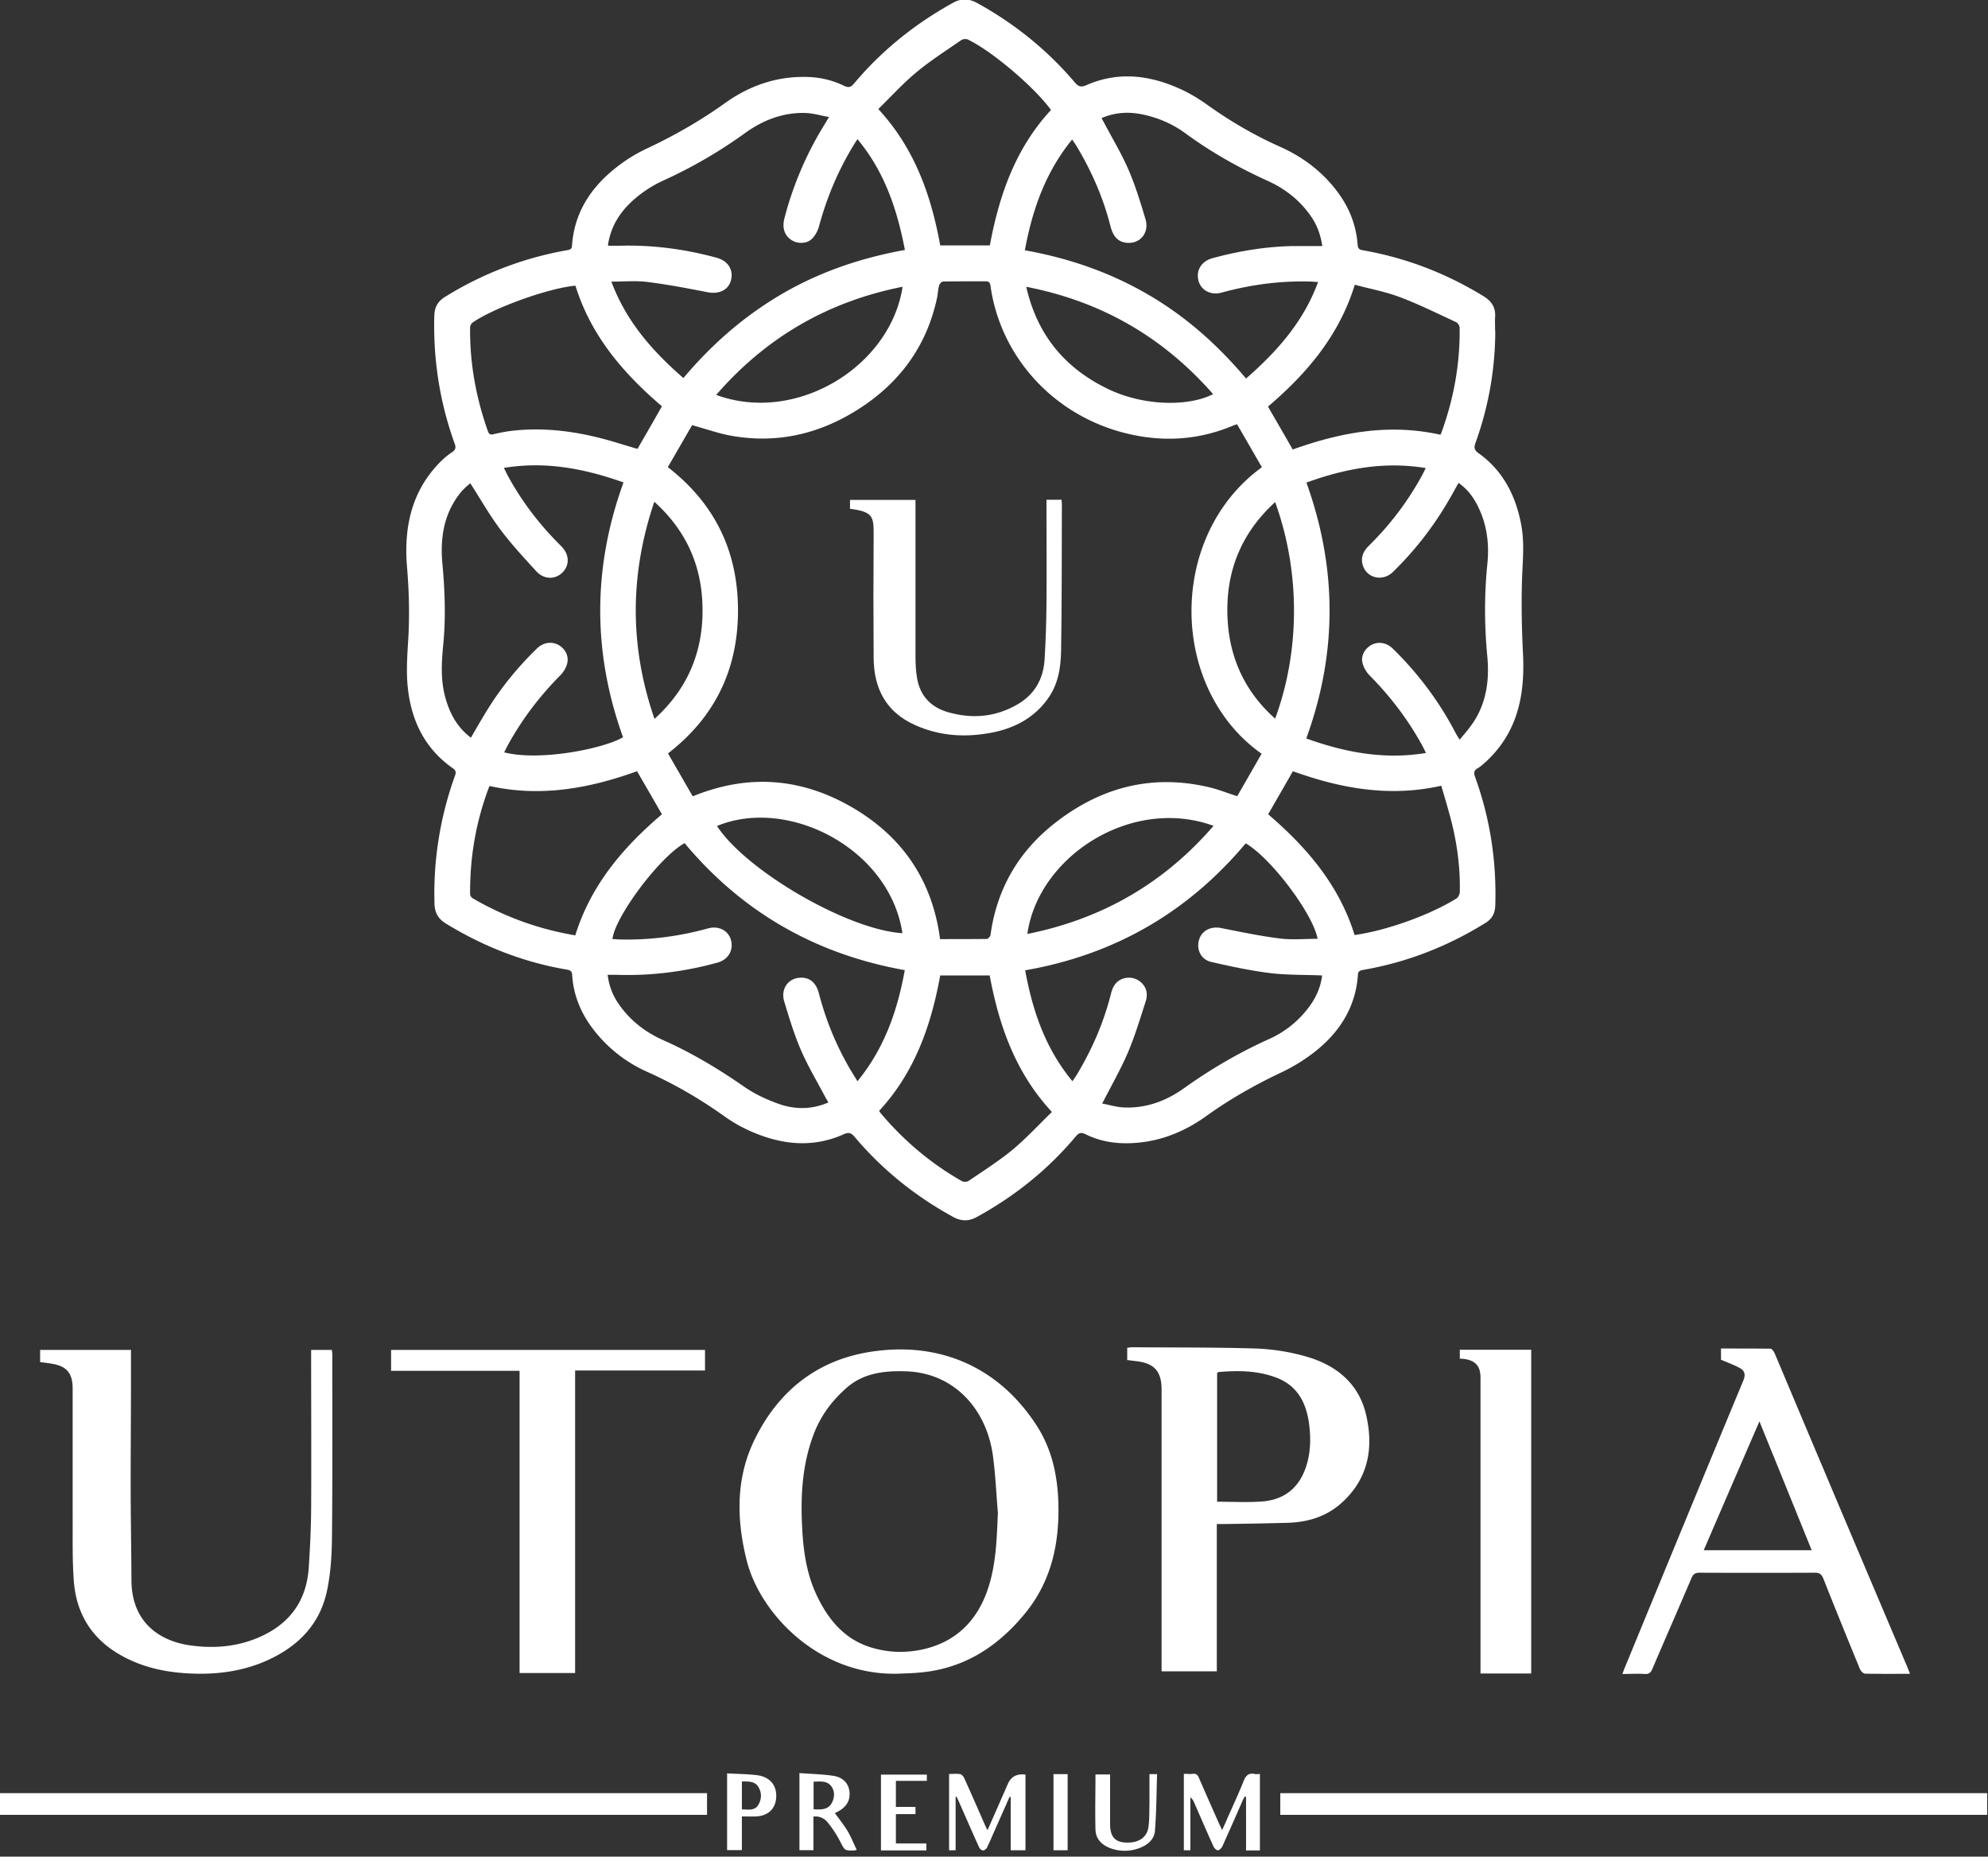 <svg xmlns="http://www.w3.org/2000/svg" width="272" height="254" fill="none" viewBox="0 0 272 254"><rect x="0" y="0" width="272" height="254" fill="#333333" stroke="none"/><g fill="#fff" clip-path="url(#a)"><path d="M204.585 45.358a45.2 45.2 0 0 1-2.703 15.219c-.234.64-.191 1.003.426 1.43 3.32 2.37 5.044 5.742 5.811 9.69.489 2.52.212 5.017.127 7.535-.106 3.373-.042 6.767.128 10.14.298 5.656-.702 10.8-5.066 14.834-.362.32-.723.662-1.128.896-.532.299-.553.641-.362 1.174 2.065 5.699 2.959 11.569 2.767 17.631-.042 1.046-.447 1.793-1.298 2.327-5.172 3.223-10.749 5.4-16.729 6.446-.447.085-.745.149-.767.704-.319 4.483-2.575 7.919-6.002 10.587a24.3 24.3 0 0 1-4.725 2.861c-3.491 1.665-6.832 3.564-9.982 5.827-3.448 2.476-7.258 3.863-11.558 3.735-1.766-.064-3.448-.448-5.023-1.238-.617-.299-.915-.149-1.319.32-3.789 4.526-8.301 8.133-13.452 10.972-1.171.661-2.214.661-3.384 0-5.13-2.818-9.621-6.425-13.409-10.908-.469-.554-.788-.683-1.512-.362-4.235 1.899-8.471 1.43-12.6-.363a20.4 20.4 0 0 1-3.703-2.092c-3.32-2.369-6.833-4.418-10.558-6.083a19.04 19.04 0 0 1-7.428-5.87c-1.66-2.177-2.681-4.632-2.852-7.386-.021-.469-.213-.64-.66-.725-5.96-1.004-11.472-3.159-16.623-6.318-1.043-.641-1.51-1.452-1.553-2.69a47.4 47.4 0 0 1 2.81-17.545c.17-.47.105-.705-.299-1.004-3.789-2.646-5.662-6.446-6.151-10.928-.234-2.07-.106-4.184.021-6.254.234-3.5.15-6.98-.149-10.46-.425-5.378.639-10.33 4.598-14.3.468-.47 1-.918 1.553-1.281.469-.32.596-.598.383-1.174-2.043-5.657-2.958-11.505-2.788-17.546.043-1.131.469-1.92 1.426-2.518a46.9 46.9 0 0 1 16.687-6.404c.405-.064.703-.128.724-.64.298-4.376 2.469-7.791 5.768-10.46a21.6 21.6 0 0 1 4.47-2.817c3.767-1.771 7.364-3.82 10.748-6.254 3.278-2.327 6.918-3.607 10.962-3.543 1.851.021 3.618.405 5.278 1.217.66.32.979.149 1.384-.342 3.81-4.525 8.343-8.154 13.515-11.014 1.128-.619 2.129-.598 3.257 0 5.129 2.818 9.62 6.425 13.409 10.886.489.576.83.704 1.575.384 4.512-1.985 8.939-1.345 13.26.704a22.6 22.6 0 0 1 3.299 1.986c3.108 2.22 6.385 4.14 9.876 5.699 3.129 1.387 5.789 3.372 7.854 6.104 1.639 2.156 2.639 4.59 2.831 7.322.042.49.191.683.702.768 5.896 1.025 11.366 3.138 16.474 6.254 1.128.683 1.724 1.537 1.639 2.882-.043.64 0 1.28 0 1.942zm-31.926 18.57c-1.149-1.985-2.278-3.949-3.406-5.891-.298.107-.425.15-.553.192-4.725 1.985-9.578 2.284-14.558 1.067-9.876-2.39-17.262-10.395-18.624-20.214-.064-.426-.213-.597-.66-.597-1.937 0-3.853 0-5.789.021-.213 0-.511.32-.575.534-.149.533-.17 1.11-.277 1.665-1.426 6.723-5.214 11.803-10.982 15.41-5.322 3.33-11.09 4.611-17.283 3.48-1.724-.32-3.385-.918-5.258-1.43-1.064 1.836-2.192 3.8-3.32 5.742 6.492 5.037 9.599 11.59 9.599 19.616s-3.129 14.557-9.578 19.552c1.15 1.985 2.278 3.948 3.385 5.869 7.619-3.116 14.835-2.518 21.752 1.473 6.918 4.013 11.025 9.99 12.09 18.058 2.171 0 4.278 0 6.385-.021.17 0 .468-.32.511-.513.83-6.147 3.682-11.184 8.45-15.048 6.321-5.101 13.473-7.086 21.497-5.187 1.256.299 2.469.79 3.81 1.217 1.128-1.942 2.235-3.885 3.341-5.806-12.664-8.943-12.919-29.755 0-39.168zm22.434 39.061c-.171-.341-.298-.619-.426-.854-1.937-3.586-4.385-6.809-7.258-9.712-.468-.47-.851-1.13-1-1.771-.235-1.003.404-2.007 1.298-2.455.958-.47 2.022-.277 2.873.555 3.448 3.373 6.3 7.172 8.535 11.441.128.256.277.491.596 1.003.511-.619.958-1.131 1.362-1.665 2.214-2.86 2.746-6.19 2.427-9.669-.405-4.248-.426-8.474 0-12.7.298-2.882-.085-5.678-1.49-8.282-.596-1.11-1.384-2.07-2.448-2.818-.511.897-.958 1.73-1.426 2.52a45.5 45.5 0 0 1-7.556 9.668c-1.426 1.388-3.661.833-4.15-1.024-.277-1.046.149-1.879.894-2.604a40.8 40.8 0 0 0 7.322-9.734l.425-.853c-5.683-.94-11.025.064-16.325 1.985 4.214 11.718 4.236 23.33-.021 35.005 5.342 1.922 10.685 2.925 16.368 1.986zM93.63 115.369c-3.427 1.921-9.514 10.075-9.833 13.106.276 0 .532.021.809.043 4.171.128 8.28-.406 12.302-1.516 1.447-.384 2.767.32 3.108 1.622.361 1.409-.384 2.669-1.874 3.074-4.49 1.238-9.067 1.814-13.728 1.665h-1.277c.192 1.516.702 2.839 1.532 4.013 1.533 2.22 3.598 3.821 6.045 4.909 3.938 1.751 7.599 3.949 11.132 6.404 1.383.96 2.98 1.707 4.576 2.284 2.256.832 4.597.853 6.917-.15a16 16 0 0 0-.383-.661c-1.128-2.156-2.405-4.269-3.363-6.489-.936-2.156-1.617-4.419-2.298-6.681-.554-1.879.766-3.415 2.639-3.223 1.064.106 1.788.853 2.128 2.198a40.6 40.6 0 0 0 4.364 10.502l.894 1.451c3.682-4.503 5.47-9.648 6.47-15.197-12.281-2.199-22.285-7.983-30.16-17.418zM64.364 66.105c-.213.17-.425.363-.66.555l-.51.512c-2.448 2.903-3.001 6.34-2.66 9.99.34 3.692.467 7.406.105 11.1-.234 2.39-.361 4.76.277 7.107.596 2.199 1.618 4.12 3.512 5.55.809-1.388 1.575-2.732 2.405-4.056 1.873-2.988 4.108-5.699 6.641-8.154.83-.81 1.937-.981 2.873-.512.894.47 1.49 1.43 1.277 2.476-.127.62-.51 1.26-.957 1.708-2.895 2.924-5.343 6.147-7.3 9.776l-.384.768c4.853 1.26 13.664-.512 16.261-2.07-4.171-11.57-4.171-23.18.064-34.857-5.364-1.9-10.685-2.924-16.368-1.985.192.363.32.64.447.897 1.959 3.65 4.449 6.894 7.386 9.797 1.15 1.131 1.192 2.626.17 3.629-1 .982-2.532.96-3.575-.192-1.682-1.836-3.385-3.672-4.875-5.657-1.51-2.006-2.745-4.205-4.15-6.382zm106.081 49.264c-7.896 9.413-17.921 15.241-30.181 17.375 1.022 5.592 2.788 10.737 6.471 15.176.234-.363.383-.576.532-.789 2.107-3.48 3.724-7.172 4.725-11.143.191-.768.489-1.472 1.213-1.899.83-.491 1.937-.448 2.724.149.958.726 1.171 1.729.809 2.818-.766 2.348-1.468 4.717-2.426 6.958-1.001 2.327-2.278 4.547-3.512 6.959.958.17 1.958.491 2.98.533 3.022.128 5.746-.875 8.173-2.604 3.682-2.625 7.535-4.888 11.664-6.745a13.87 13.87 0 0 0 5.47-4.376c.979-1.302 1.617-2.753 1.809-4.333-2.405-.106-4.768-.042-7.088-.32-2.724-.341-5.427-.918-8.109-1.537-1.384-.32-2.043-1.707-1.639-3.031.362-1.259 1.639-1.878 3.001-1.6 2.682.533 5.342 1.088 8.046 1.43 1.702.213 3.448.042 5.172.042-.639-3.415-6.343-11.014-9.812-13.041zm10.472-81.75c-.234-1.474-.681-2.712-1.426-3.843-1.49-2.241-3.533-3.885-5.959-4.995-4.023-1.814-7.833-3.97-11.388-6.574-1.724-1.26-3.66-2.092-5.768-2.54-1.915-.406-3.788-.32-5.661.49.127.236.234.428.34.62 1.128 2.156 2.405 4.248 3.363 6.489.937 2.156 1.618 4.418 2.299 6.68.596 1.964-.809 3.544-2.724 3.245-1.235-.192-1.746-1.088-2.044-2.198-1-3.95-2.618-7.642-4.725-11.121-.149-.235-.319-.47-.532-.79-3.661 4.483-5.449 9.627-6.47 15.155 6.044 1.089 11.6 3.01 16.75 5.998 5.194 2.988 9.6 6.916 13.516 11.548 4.257-3.714 7.875-7.791 9.855-13.213a7 7 0 0 1-.788-.043c-4.214-.149-8.322.385-12.387 1.495-1.469.405-2.789-.257-3.172-1.559-.404-1.408.341-2.71 1.873-3.137 3.619-.982 7.322-1.601 11.089-1.665h3.938zm-97.78-.065c.128.043.17.064.213.064h1.362c4.534-.128 8.96.448 13.345 1.644 1.554.427 2.32 1.643 1.959 3.073-.341 1.345-1.66 1.943-3.193 1.644-2.746-.534-5.513-1.067-8.28-1.409-1.553-.192-3.171-.043-4.895-.043 2.022 5.422 5.598 9.499 9.855 13.192 3.937-4.675 8.386-8.538 13.558-11.548 5.15-2.988 10.727-4.888 16.75-5.977-1.064-5.55-2.788-10.715-6.491-15.155-.213.32-.341.513-.469.726-2.149 3.5-3.724 7.236-4.789 11.185-.17.619-.51 1.26-.957 1.708-.724.725-2.001.725-2.831.17-.937-.619-1.277-1.643-.958-2.924a46.5 46.5 0 0 1 5.172-12.337c.277-.448.554-.918.937-1.558-1.192-.214-2.235-.534-3.299-.555-3.087-.065-5.832 1.024-8.28 2.817a64.6 64.6 0 0 1-11.09 6.425 16.6 16.6 0 0 0-3.022 1.793c-2.362 1.771-4.107 3.97-4.554 7.065zm102.186 94.366c4.406-.619 10.238-2.711 13.941-4.995.256-.149.447-.576.469-.875.063-3.18-.32-6.318-1.086-9.413-.426-1.729-.958-3.436-1.447-5.144-7.109 1.601-13.793.363-20.306-1.985-1.128 1.985-2.256 3.927-3.384 5.891 5.279 4.525 9.706 9.669 11.834 16.542zM87.16 105.508c-6.556 2.369-13.218 3.565-20.135 2.028-.043.021-.085.042-.085.064-1.81 4.738-2.66 9.648-2.618 14.728 0 .192.17.448.34.555a41.4 41.4 0 0 0 14.048 5.08c2.128-6.873 6.556-12.06 11.855-16.564-1.128-1.964-2.256-3.906-3.405-5.891m32.99-90.61c4.981 5.38 7.237 11.783 8.493 18.677h6.79c1.277-6.915 3.533-13.319 8.364-18.527-2.235-3.095-8.045-8.047-11.387-9.648-.234-.107-.702-.064-.915.107-2.065 1.43-4.214 2.796-6.13 4.397-1.852 1.537-3.469 3.33-5.193 5.016zM78.731 39.083c-3.66.32-11.195 3.031-14.09 5.06a.93.93 0 0 0-.32.64c-.063 4.888.81 9.605 2.427 14.194.15.406.34.534.766.427a23 23 0 0 1 2.363-.448c4.044-.491 8.024-.064 11.94.896 1.83.448 3.619 1.046 5.407 1.558 1.106-1.92 2.234-3.863 3.341-5.827-5.278-4.504-9.705-9.648-11.834-16.5m118.341 20.385c.064-.107.106-.17.128-.235 1.702-4.653 2.575-9.456 2.511-14.408 0-.256-.255-.661-.511-.768-2.554-1.174-5.065-2.433-7.683-3.415-1.98-.747-4.087-1.132-6.151-1.687-2.171 7.023-6.62 12.188-11.877 16.67 1.149 1.986 2.277 3.928 3.384 5.87 6.534-2.347 13.175-3.585 20.178-2.027zm-76.794 92.488s.107.192.17.277c3.172 3.778 6.875 6.916 11.153 9.349.235.128.703.128.916-.021 2.043-1.388 4.129-2.711 6.023-4.269 1.894-1.58 3.597-3.437 5.385-5.166-5.002-5.4-7.237-11.825-8.514-18.677h-6.768c-1.256 6.895-3.512 13.298-8.365 18.528zm54.19-83.267c-4.746 4.333-6.811 9.67-6.513 15.902.255 5.4 2.363 10.032 6.513 13.725 3.32-9.008 3.555-19.787 0-29.627m-50.997 58.976c-1.745-11.59-15.644-18.698-25.371-14.664 4.001 6.147 17.921 14.216 25.371 14.664M89.565 98.336c4.47-4.055 6.577-9.029 6.556-14.856 0-5.827-2.108-10.8-6.599-14.835-3.363 9.968-3.405 19.744.022 29.691zm50.997 29.435c10.217-2.049 18.666-6.916 25.477-14.792-11.195-4.077-23.966 4.141-25.477 14.792m-.149-88.54c1.49 6.575 5.257 11.079 11.047 13.918 5.236 2.561 11.429 2.39 14.516.768-6.811-7.77-15.24-12.679-25.584-14.685zm-16.921 0c-10.238 2.029-18.688 6.938-25.499 14.793 10.941 4.034 23.839-3.864 25.499-14.792m-.49 189.735c-10.982.363-19.028-8.26-20.837-15.475-1.426-5.699-1.511-11.398 1.171-16.734 3.299-6.617 8.641-10.801 16.069-11.868 9.153-1.324 17.241 2.07 22.477 10.203 2.192 3.415 2.916 7.3 2.937 11.291.042 5.208-1.128 10.075-4.47 14.216-3.703 4.568-8.301 7.62-14.303 8.196-1.022.107-2.022.128-3.044.171m13.516-22.156c-.213-2.54-.319-5.101-.66-7.62-.851-6.361-5.278-11.42-12.004-11.59-2.937-.086-5.747.256-8.046 2.283-1.915 1.687-3.426 3.672-4.384 6.084-1.682 4.269-1.916 8.73-1.66 13.234.17 3.159.638 6.254 2.022 9.135 1.532 3.223 3.724 5.87 7.258 7.001 2.341.747 4.767.833 7.151.321 4.895-1.068 7.833-4.312 9.195-9.008.936-3.202 1-6.51 1.149-9.84zm17.709-20.726v-1.707c.212 0 .404-.065.617-.065 5.661.043 11.302 0 16.963.171 2.363.086 4.768.47 7.024 1.132 4.002 1.173 7.067 3.65 8.067 7.876 1.064 4.504.362 8.73-3.257 12.038-2.085 1.921-4.639 2.711-7.428 2.797-2.916.085-5.832.128-8.769.17h-.958v20.15h-7.556v-38.549c0-2.497-1-3.607-3.49-3.885-.405-.043-.788-.107-1.213-.149zm12.302 19.36c2.022 0 4.001.107 5.96-.021 3.32-.192 5.427-1.985 6.342-5.209.49-1.728.511-3.5.298-5.272-.362-2.988-1.596-5.421-4.597-6.51-2.533-.939-5.172-.96-7.833-.726-.042 0-.085.064-.17.15v17.609zM5.491 186.363v-1.686h12.43v4.077c0 4.738-.043 9.455-.043 14.194 0 4.397.086 8.815.107 13.213.021 5.955 4.044 8.388 8.088 8.943 3.065.427 6.087.214 9.003-.96 4.385-1.772 6.875-4.974 7.173-9.755.17-2.625.298-5.251.32-7.876.042-6.937 0-13.875 0-20.812v-1.024h2.851c0 .192.043.405.043.619 0 8.303.042 16.606-.043 24.909-.02 2.519-.17 5.08-.702 7.514-.937 4.354-3.746 7.321-7.705 9.221-3.788 1.814-7.832 2.262-11.983 1.942-3.001-.235-5.853-.939-8.492-2.433-4.023-2.263-6.152-5.763-6.45-10.31-.212-3.031-.127-6.062-.149-9.093v-17.097c0-2.113-.83-3.074-2.916-3.394-.49-.085-1-.149-1.553-.213zm255.86 42.626c-2.129 0-4.151.021-6.152-.022-.255 0-.617-.363-.723-.64a999 999 0 0 1-5.002-12.359c-.255-.64-.575-.832-1.235-.811-5.235.021-10.45.021-15.686 0-.617 0-.894.192-1.128.747-1.767 4.141-3.576 8.261-5.343 12.402-.212.512-.468.747-1.064.704-.958-.064-1.915 0-3.043 0 .149-.363.234-.662.361-.939 5.385-13.085 10.77-26.169 16.198-39.232.319-.769.17-1.302-.426-1.644-.787-.448-1.681-.768-2.639-1.174v-1.537c2.277 0 4.512 0 6.768.022.192 0 .469.384.575.64 2.192 5.187 4.363 10.374 6.556 15.539 3.852 9.136 7.726 18.25 11.599 27.386.107.277.213.533.362.918zm-20.625-34.537c-2.597 5.998-5.108 11.783-7.62 17.631h14.772a7829 7829 0 0 0-7.152-17.631M71.11 187.537h-17.6v-2.86h42.95v2.817H78.688v41.388H71.09v-41.366zm128.622-1.665v-1.217h9.77v44.291h-6.939v-40.619c-.042-1.431-.681-2.156-2.086-2.391-.212-.043-.425-.043-.723-.064zM0 248.284v-2.967h96.737v2.967zm175.17 0v-2.967h96.737v2.967zm-44.421-2.476v7.322h-.894v-10.438c.533 0 1.043-.064 1.533.021.213.043.447.342.553.577.937 2.07 1.852 4.162 2.767 6.254.107.235.213.469.405.832.83-1.857 1.575-3.586 2.341-5.315l.447-1.024q.66-1.494 2.405-1.26v10.353h-2.022v-7.279s-.106-.021-.149-.043c-.638 1.452-1.298 2.925-1.937 4.376-.383.854-.745 1.729-1.149 2.561-.085.193-.362.406-.554.406-.191 0-.447-.235-.532-.427-.936-2.07-1.851-4.162-2.767-6.254-.106-.235-.212-.448-.319-.683-.042 0-.085.021-.149.043zm41.611 7.343h-1.873v-7.321s-.106-.043-.17-.064c-.106.192-.213.363-.298.555a537 537 0 0 1-2.767 6.254c-.106.235-.404.555-.617.555s-.511-.299-.617-.555c-.916-2.006-1.767-4.013-2.661-6.041a1.5 1.5 0 0 0-.489-.64v7.236h-.894v-10.459c.425 0 .808.043 1.213 0 .489-.064.702.171.873.598.893 2.07 1.809 4.119 2.724 6.19.128.256.255.533.426.918.276-.619.51-1.11.723-1.623.745-1.686 1.533-3.372 2.214-5.08.298-.747.681-1.174 1.532-.982.192.043.426 0 .703 0v10.459zm-61.065-4.61v4.568h-1.915v-10.545c1.575.129 3.129.15 4.682.385 1.192.192 2.065.96 2.171 2.241.107 1.281-.574 2.134-1.681 2.689-.128.064-.234.128-.319.171.574.79 1.192 1.558 1.702 2.391.49.811.852 1.729 1.278 2.625-.171.043-.235.086-.298.086-1.384.042-1.32 0-1.959-1.217a14.8 14.8 0 0 0-1.702-2.604c-.447-.555-1.107-.918-1.959-.811zm.022-1.025c1.043.065 2.022.086 2.533-.939.361-.747.383-1.622-.171-2.284-.617-.725-1.511-.555-2.362-.555zm-11.835-4.91c1.426.086 2.789.086 4.151.257 1.852.256 2.788 1.579 2.533 3.351-.192 1.366-1.192 2.198-2.682 2.284-.639.021-1.277 0-1.98 0v4.61h-2.022zm2.022 1.11v3.821c.852 0 1.746.235 2.257-.64.468-.79.468-1.665 0-2.434-.49-.811-1.384-.747-2.257-.747m55.766-1.003h1.042c-.085 2.625-.085 5.229-.298 7.812-.106 1.153-1.042 1.9-2.128 2.305a5.62 5.62 0 0 1-4.001 0c-1.15-.448-1.98-1.259-2.001-2.561-.064-2.497 0-4.973 0-7.513h2.001v6.809c0 1.643.638 2.39 1.979 2.497 1.873.128 3.086-.64 3.278-2.177.128-1.003.106-2.028.128-3.053zm-30.458.043v.875h-4.236v3.565h2.682v.981h-2.682v4.013h4.172v.961h-6.215v-10.374h6.3zm17.326-.043h1.937v10.416h-1.937z"></path><path d="M143.201 68.368h2.044c0 .235.042.406.042.598-.021 6.66 0 13.32-.106 20-.043 2.37-.383 4.675-1.873 6.702-1.873 2.562-4.449 3.906-7.429 4.525-3.639.726-7.236.555-10.684-1.003-3.959-1.771-5.641-4.994-5.662-9.2q-.063-8.42 0-16.84c0-2.455-.064-3.138-3.235-3.544V68.39h8.961v21.345c0 1.045.042 2.113.234 3.137.425 2.37 1.915 3.885 4.171 4.547 3.299.96 6.513.704 9.536-1.046 2.362-1.366 3.576-3.5 3.725-6.212q.224-3.745.255-7.492c.043-4.397 0-8.815 0-13.212v-1.025z"></path></g><defs><clipPath id="a"><path fill="#fff" d="M0 0h271.886v253.194H0z"></path></clipPath></defs></svg>